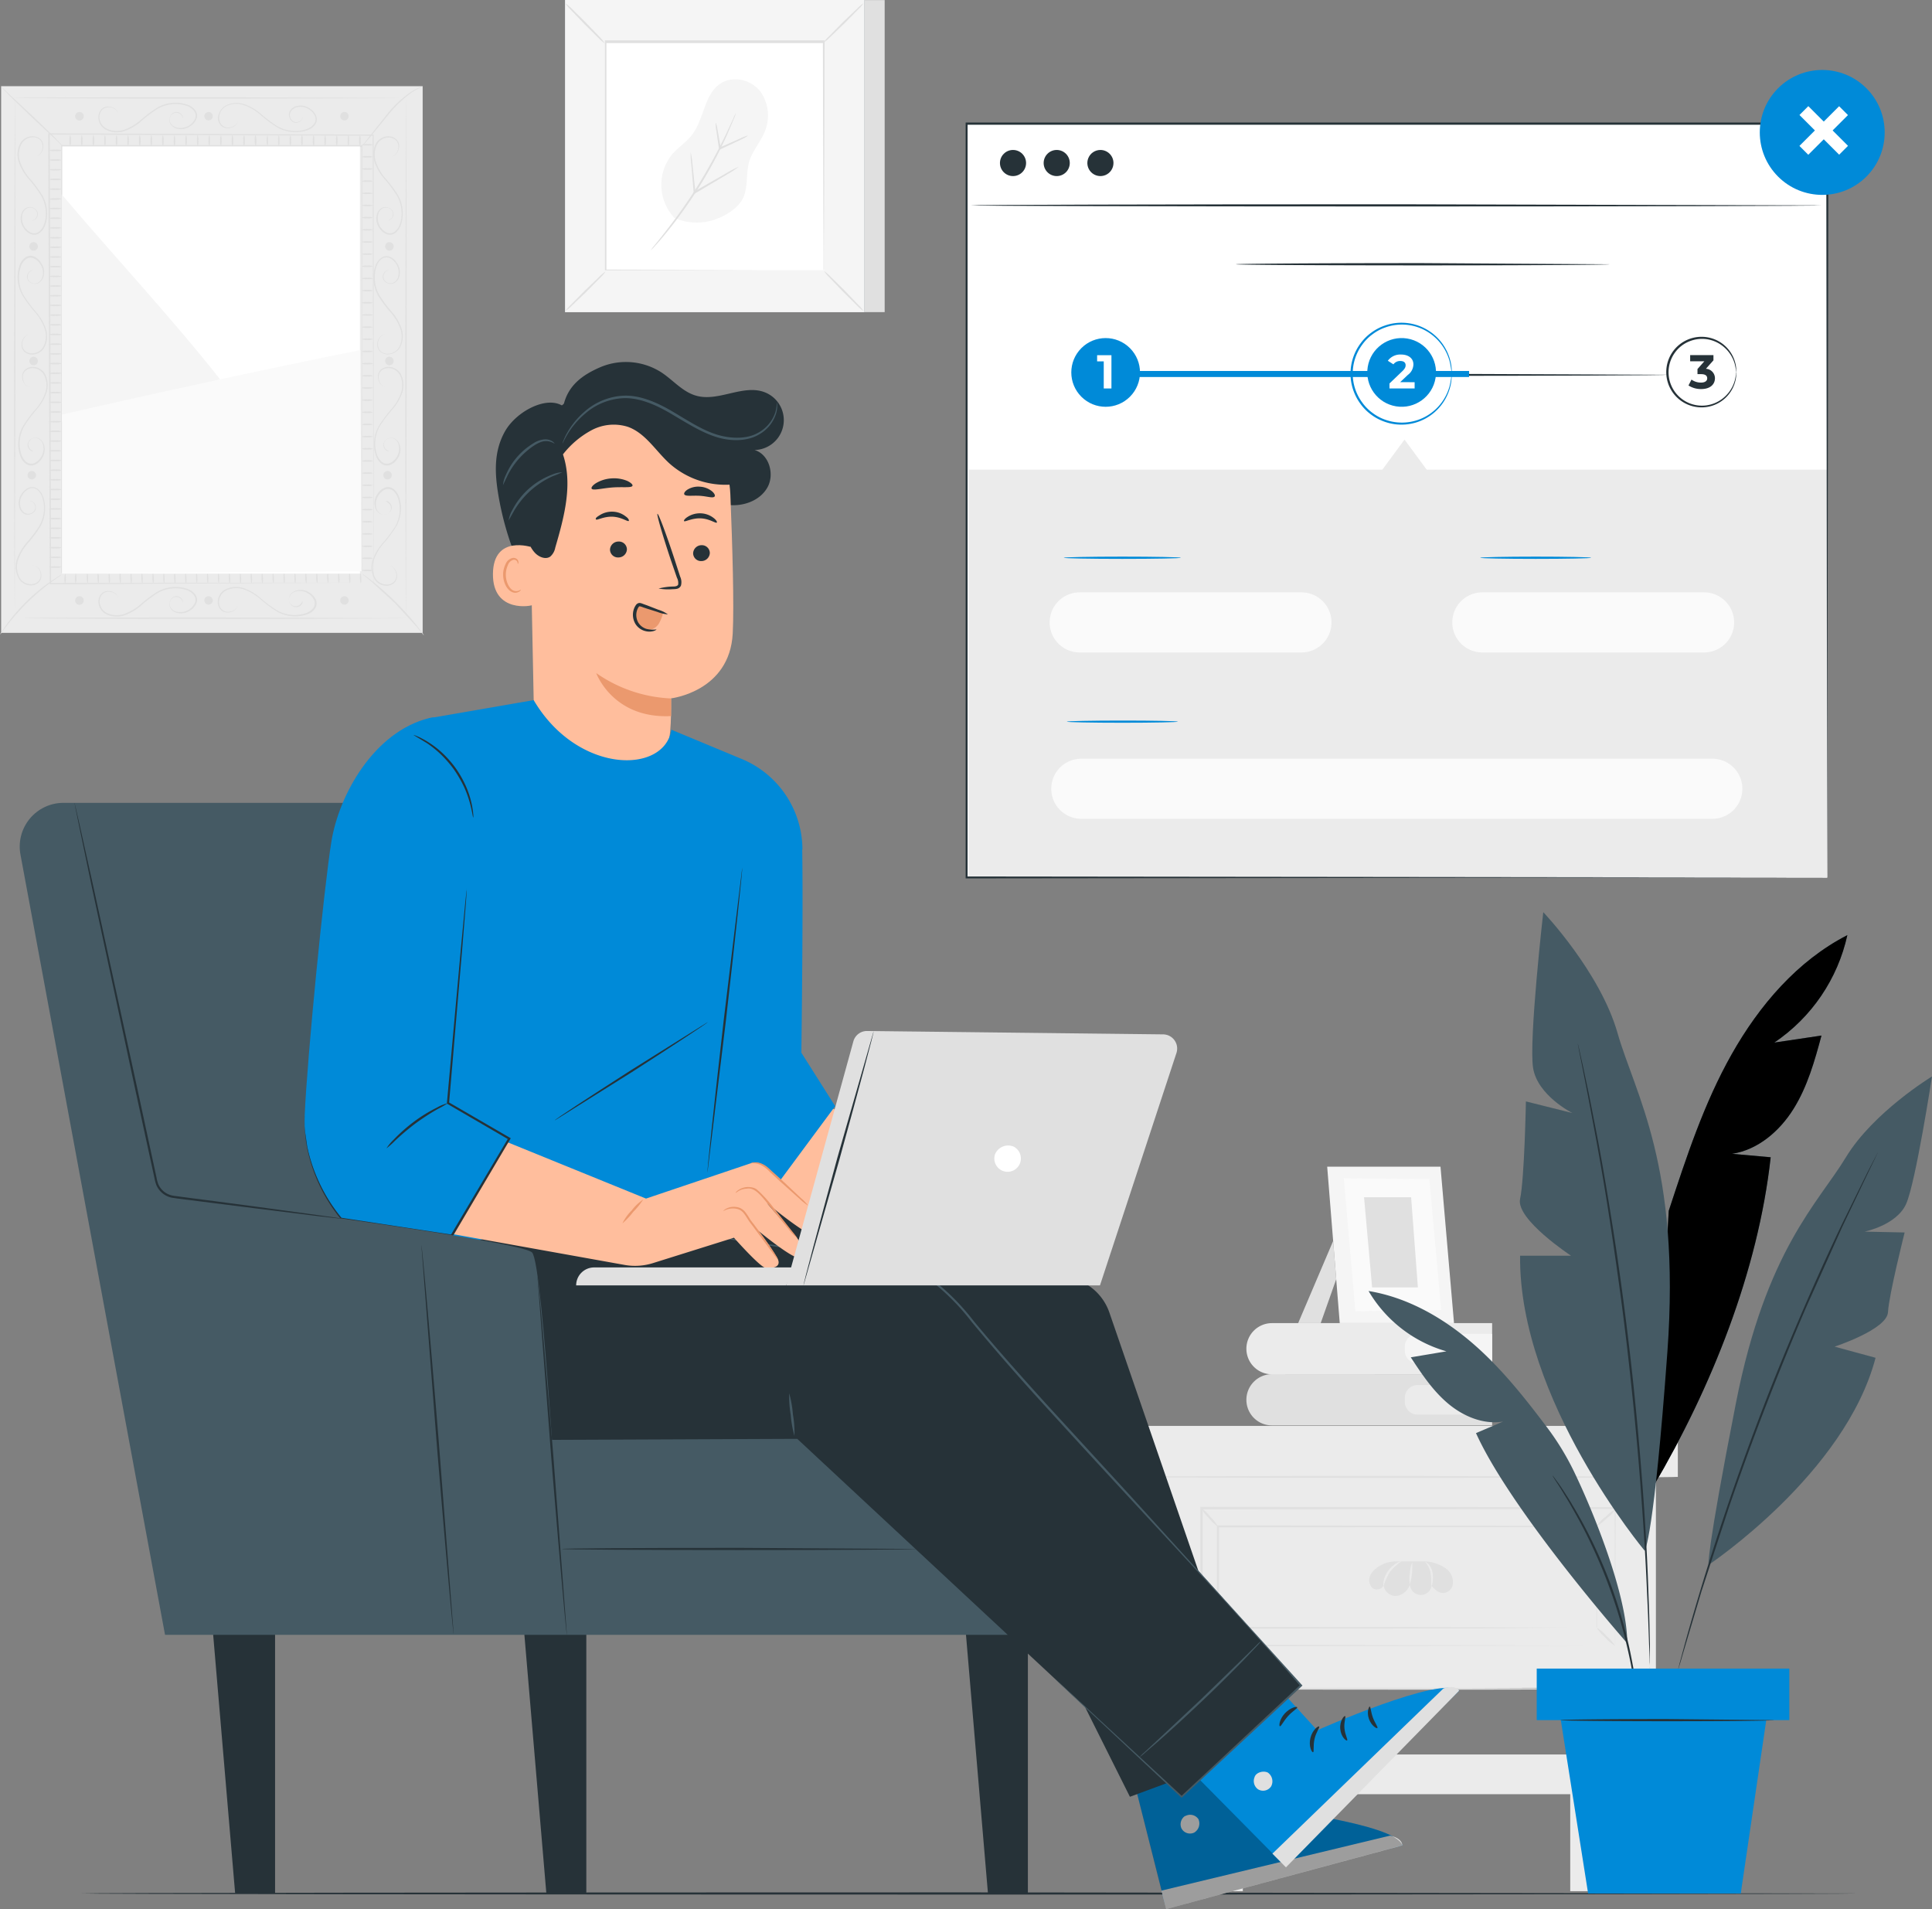 <svg xmlns="http://www.w3.org/2000/svg" xmlns:xlink="http://www.w3.org/1999/xlink" width="600" height="592.821" xmlns:v="https://vecta.io/nano"><rect width="100%" height="100%" fill="#808080" stroke="none"/><style><![CDATA[.B{fill:#263238}.C{fill:#e0e0e0}.D{fill:#008ad8}.E{fill:#455a64}.F{fill:#fff}.G{fill:#ebebeb}.H{fill:#f5f5f5}.I{fill:#fafafa}.J{fill:#ffbe9d}.K{fill:#eb996e}]]></style><path d="M.354 26.761h130.907v169.756H.354z" class="G"/><g class="C"><path d="M9.293 155.595c.22-.034.444.001.643.1.593.286 1.017.836 1.142 1.483a2.01 2.01 0 0 1-.184 1.378 2.39 2.39 0 0 1-1.312 1.076 2.47 2.47 0 0 1-1.9 0c-.661-.319-1.191-.857-1.5-1.523a4.86 4.86 0 0 1 .5-4.7 4.91 4.91 0 0 1 2.008-1.851c.445-.218.936-.326 1.431-.315a2.94 2.94 0 0 1 1.431.473c.837.612 1.468 1.464 1.809 2.444.355.993.567 2.031.63 3.084a11.5 11.5 0 0 1-1.509 6.352c-1.172 1.851-2.488 3.606-3.937 5.25a15.63 15.63 0 0 0-2.927 5.04c-.556 1.73-.434 3.607.341 5.25a4.1 4.1 0 0 0 3.7 2.271 3.36 3.36 0 0 0 1.877-.591c.478-.348.825-.847.984-1.417a3.44 3.44 0 0 0-.5-2.756 2.4 2.4 0 0 0-1.431-1.05 1.72 1.72 0 0 0-.486 0h0c.165-.032.335-.032.5 0 .641.117 1.205.492 1.562 1.037a3.65 3.65 0 0 1 .591 2.914c-.156.634-.533 1.193-1.063 1.575-.589.425-1.295.658-2.021.669a4.36 4.36 0 0 1-4.054-2.528c-.822-1.708-.967-3.663-.407-5.473a15.75 15.75 0 0 1 3.019-5.25 39.23 39.23 0 0 0 3.951-5.211c1.069-1.855 1.579-3.978 1.47-6.116a10.36 10.36 0 0 0-.592-2.95 4.79 4.79 0 0 0-1.641-2.271 2.47 2.47 0 0 0-2.494-.144 4.59 4.59 0 0 0-1.864 1.706c-.922 1.267-1.12 2.922-.525 4.371.267.601.729 1.095 1.312 1.4a2.2 2.2 0 0 0 2.861-.866 1.8 1.8 0 0 0 .21-1.247c-.107-.608-.483-1.134-1.024-1.431a2.53 2.53 0 0 0-.601-.183zm1.141-15.448c-.223.034-.451.002-.656-.092-.59-.291-1.011-.839-1.142-1.483a2.01 2.01 0 0 1 .184-1.378 2.39 2.39 0 0 1 1.312-1.076 2.44 2.44 0 0 1 1.916 0c.643.35 1.151.904 1.444 1.575a4.88 4.88 0 0 1-.512 4.712 5.04 5.04 0 0 1-1.995 1.851 3.11 3.11 0 0 1-1.431.3 2.86 2.86 0 0 1-1.444-.473 5.11 5.11 0 0 1-1.811-2.441 10.5 10.5 0 0 1-.617-3.084 11.31 11.31 0 0 1 1.509-6.339c1.165-1.855 2.482-3.609 3.937-5.246 1.317-1.499 2.325-3.243 2.966-5.132.556-1.729.439-3.604-.328-5.25a4.11 4.11 0 0 0-3.714-2.271 3.28 3.28 0 0 0-1.864.591c-.484.345-.837.845-1 1.417-.219.948-.038 1.945.5 2.756.319.531.84.91 1.444 1.05a1.76 1.76 0 0 0 .472 0h0a1.47 1.47 0 0 1-.486 0 2.35 2.35 0 0 1-1.562-1.05 3.62 3.62 0 0 1-.6-2.9c.169-.632.543-1.19 1.063-1.588a3.66 3.66 0 0 1 2.034-.669 4.37 4.37 0 0 1 2.271.577c.76.419 1.374 1.06 1.759 1.837.811 1.711.951 3.664.394 5.473a15.55 15.55 0 0 1-3.019 5.25 42.8 42.8 0 0 0-3.872 5.171 10.97 10.97 0 0 0-1.457 6.116 10.01 10.01 0 0 0 .591 2.953 4.71 4.71 0 0 0 1.627 2.257c.749.496 1.706.551 2.507.144 2.181-1.158 3.194-3.73 2.389-6.064-.269-.604-.73-1.103-1.312-1.417-.533-.26-1.151-.289-1.706-.079a2.18 2.18 0 0 0-1.168.945c-.233.395-.304.865-.2 1.312a2.01 2.01 0 0 0 1.011 1.444 2.1 2.1 0 0 0 .564.3zm.748 7.415a1.312 1.312 0 1 1-2.624 0 1.31 1.31 0 1 1 2.624 0z"/><circle cx="10.435" cy="112.099" r="1.326"/><path d="M9.87 68.472a2.73 2.73 0 0 0 .617-.184c.538-.304.909-.835 1.011-1.444a1.73 1.73 0 0 0-.21-1.312 2.05 2.05 0 0 0-1.155-.945c-.555-.21-1.173-.181-1.706.079a2.99 2.99 0 0 0-1.312 1.417c-.82 2.341.196 4.931 2.389 6.09a2.47 2.47 0 0 0 2.507-.158c.761-.574 1.328-1.366 1.627-2.271a10.01 10.01 0 0 0 .591-2.953c.093-2.132-.428-4.245-1.5-6.09a40.36 40.36 0 0 0-3.937-5.25 15.83 15.83 0 0 1-3.019-5.25 7.55 7.55 0 0 1 .407-5.486 4.41 4.41 0 0 1 1.746-1.851c.72-.389 1.532-.575 2.349-.538a3.56 3.56 0 0 1 2.021.683c.53.382.907.941 1.063 1.575a3.64 3.64 0 0 1-.591 2.914 2.33 2.33 0 0 1-1.562 1.05c-.165.032-.335.032-.5 0h.013a1.68 1.68 0 0 0 .472 0 2.35 2.35 0 0 0 1.431-1.063 3.44 3.44 0 0 0 .5-2.756c-.121-.599-.457-1.133-.945-1.5a3.33 3.33 0 0 0-1.877-.6 4.08 4.08 0 0 0-3.741 2.323 7.21 7.21 0 0 0-.341 5.25 15.64 15.64 0 0 0 2.966 5.145 40.66 40.66 0 0 1 3.937 5.25 11.47 11.47 0 0 1 1.509 6.352 10.5 10.5 0 0 1-.63 3.084c-.35.961-.987 1.79-1.825 2.376-.429.289-.928.457-1.444.486A3.12 3.12 0 0 1 9.3 72.58a4.99 4.99 0 0 1-2.003-1.854 4.88 4.88 0 0 1-.5-4.712 3.15 3.15 0 0 1 1.5-1.536c.608-.254 1.292-.254 1.9 0 .557.188 1.024.576 1.312 1.089.22.4.285.867.184 1.312a2.06 2.06 0 0 1-1.142 1.483 1.08 1.08 0 0 1-.681.11zm.394 15.486a2.1 2.1 0 0 0-.617.171 2.01 2.01 0 0 0-1.011 1.509c-.1.447-.029.915.2 1.312a2.18 2.18 0 0 0 1.168.945 2.15 2.15 0 0 0 1.706-.079 2.99 2.99 0 0 0 1.312-1.417 4.58 4.58 0 0 0-.525-4.384 4.67 4.67 0 0 0-1.864-1.706c-.802-.409-1.763-.348-2.507.158a4.62 4.62 0 0 0-1.627 2.271 9.92 9.92 0 0 0-.564 2.9 11.14 11.14 0 0 0 1.457 6.129 42.96 42.96 0 0 0 3.872 5.184 15.48 15.48 0 0 1 3.019 5.25 7.48 7.48 0 0 1-.394 5.486 4.3 4.3 0 0 1-1.746 1.838 4.53 4.53 0 0 1-2.284.591 3.55 3.55 0 0 1-2.021-.682 2.82 2.82 0 0 1-1.063-1.588 3.66 3.66 0 0 1 .591-2.914c.352-.55.919-.926 1.562-1.037a1.55 1.55 0 0 1 .486 0h0a1.29 1.29 0 0 0-.472 0 2.36 2.36 0 0 0-1.444 1.063c-.538.811-.719 1.808-.5 2.756.163.572.516 1.072 1 1.417a3.23 3.23 0 0 0 1.877.591 4.08 4.08 0 0 0 3.7-2.284 7.14 7.14 0 0 0 .328-5.25 15.2 15.2 0 0 0-2.966-5.145A40.57 40.57 0 0 1 7 91.793a11.51 11.51 0 0 1-1.518-6.364 10.66 10.66 0 0 1 .617-3.084 5.25 5.25 0 0 1 1.811-2.454 2.94 2.94 0 0 1 1.431-.472 3.15 3.15 0 0 1 1.444.315 5.04 5.04 0 0 1 2.021 1.969 4.88 4.88 0 0 1 .512 4.712c-.317.663-.844 1.203-1.5 1.536a2.4 2.4 0 0 1-1.9 0 2.3 2.3 0 0 1-1.312-1.076c-.22-.4-.285-.867-.184-1.312.119-.652.537-1.211 1.129-1.509.221-.105.469-.137.709-.092z"/><circle cx="10.435" cy="76.518" r="1.326"/><path d="M119.803 155.594c.224-.034.453.001.656.1.59.291 1.011.839 1.142 1.483a2.01 2.01 0 0 1-.184 1.378 2.39 2.39 0 0 1-1.312 1.076c-.613.254-1.303.254-1.916 0a3.24 3.24 0 0 1-1.5-1.522c-.655-1.55-.461-3.328.512-4.7a4.95 4.95 0 0 1 1.995-1.851 3.12 3.12 0 0 1 1.431-.315 3 3 0 0 1 1.444.473 5.1 5.1 0 0 1 1.811 2.441 10.66 10.66 0 0 1 .617 3.084 11.38 11.38 0 0 1-1.509 6.352 40.25 40.25 0 0 1-3.937 5.25 15.2 15.2 0 0 0-2.966 5.145c-.56 1.728-.443 3.605.328 5.25a4.11 4.11 0 0 0 3.714 2.271 3.28 3.28 0 0 0 1.864-.591c.484-.345.837-.845 1-1.417a3.49 3.49 0 0 0-.5-2.756 2.39 2.39 0 0 0-1.444-1.05 1.64 1.64 0 0 0-.472 0h0a1.18 1.18 0 0 1 .486 0c.643.111 1.21.487 1.562 1.037a3.65 3.65 0 0 1 .6 2.914c-.166.63-.541 1.185-1.063 1.575-.593.427-1.303.66-2.034.669a4.49 4.49 0 0 1-2.271-.564 4.41 4.41 0 0 1-1.759-1.837c-.811-1.711-.951-3.664-.394-5.473a15.48 15.48 0 0 1 3.019-5.25 41.66 41.66 0 0 0 3.937-5.158 11 11 0 0 0 1.457-6.116 9.92 9.92 0 0 0-.591-2.953c-.299-.905-.866-1.697-1.627-2.271-.749-.496-1.706-.551-2.507-.144-2.174 1.17-3.184 3.74-2.389 6.077.27.599.732 1.092 1.312 1.4a2.17 2.17 0 0 0 1.706.092 2.2 2.2 0 0 0 1.168-.958c.216-.377.288-.821.2-1.247a1.98 1.98 0 0 0-1.011-1.431 2.53 2.53 0 0 0-.575-.463zm1.13-15.447c-.223.034-.451.002-.656-.092a2.09 2.09 0 0 1-1.144-1.482 2.01 2.01 0 0 1 .184-1.378 2.48 2.48 0 0 1 3.163-1.024 3.24 3.24 0 0 1 1.5 1.523 4.88 4.88 0 0 1-.5 4.712 4.98 4.98 0 0 1-2.008 1.851 3.09 3.09 0 0 1-1.431.3 2.81 2.81 0 0 1-1.431-.472 5.1 5.1 0 0 1-1.811-2.441 10.92 10.92 0 0 1-.63-3.084 11.42 11.42 0 0 1 1.509-6.339 40.79 40.79 0 0 1 3.937-5.25 15.59 15.59 0 0 0 2.966-5.132 7.21 7.21 0 0 0-.341-5.25 4.1 4.1 0 0 0-3.7-2.271 3.36 3.36 0 0 0-1.877.591c-.478.348-.825.847-.984 1.417a3.44 3.44 0 0 0 .5 2.756 2.3 2.3 0 0 0 1.431 1.05 1.85 1.85 0 0 0 .486 0h0a1.55 1.55 0 0 1-.5 0 2.36 2.36 0 0 1-1.549-1.05 3.57 3.57 0 0 1-.6-2.9 2.82 2.82 0 0 1 1.063-1.588 3.65 3.65 0 0 1 2.021-.669 4.38 4.38 0 0 1 2.284.577 4.3 4.3 0 0 1 1.746 1.837c.822 1.708.967 3.663.407 5.473a15.75 15.75 0 0 1-3.019 5.25c-1.45 1.615-2.766 3.344-3.937 5.171a11.09 11.09 0 0 0-1.47 6.116 10.5 10.5 0 0 0 .591 2.953 4.81 4.81 0 0 0 1.641 2.257c.744.496 1.698.552 2.494.144 2.194-1.145 3.212-3.73 2.389-6.064-.269-.604-.73-1.103-1.312-1.417a2.23 2.23 0 0 0-2.861.866 1.8 1.8 0 0 0-.21 1.313 2.06 2.06 0 0 0 1.024 1.444 2.02 2.02 0 0 0 .635.302zm.747 7.415a1.312 1.312 0 1 1-2.624 0 1.31 1.31 0 1 1 2.624 0z"/><circle cx="120.932" cy="112.099" r="1.326"/><path d="M120.355 68.472a2.55 2.55 0 0 0 .617-.184 2.01 2.01 0 0 0 1.011-1.444 1.8 1.8 0 0 0-.2-1.312 2.09 2.09 0 0 0-1.168-.945c-.555-.21-1.173-.181-1.706.079a2.99 2.99 0 0 0-1.312 1.418 5.04 5.04 0 0 0 2.4 6.09 2.44 2.44 0 0 0 2.494-.158 4.79 4.79 0 0 0 1.641-2.271 10 10 0 0 0 .577-2.953 11.04 11.04 0 0 0-1.483-6.09 41.62 41.62 0 0 0-3.937-5.25 15.83 15.83 0 0 1-3.019-5.25 7.61 7.61 0 0 1 .394-5.486 4.41 4.41 0 0 1 4.098-2.389 3.57 3.57 0 0 1 2.034.682 2.89 2.89 0 0 1 1.063 1.575c.225 1.012.006 2.073-.6 2.914a2.31 2.31 0 0 1-1.549 1.05 1.24 1.24 0 0 1-.5 0h0c.156.023.316.023.472 0a2.36 2.36 0 0 0 1.444-1.063 3.49 3.49 0 0 0 .5-2.756 2.52 2.52 0 0 0-1-1.417c-.546-.384-1.196-.594-1.864-.6a4.12 4.12 0 0 0-3.714 2.244 7.27 7.27 0 0 0-.328 5.25 15.42 15.42 0 0 0 2.966 5.145 41.9 41.9 0 0 1 3.937 5.25 11.46 11.46 0 0 1 1.431 6.274 10.5 10.5 0 0 1-.617 3.084c-.339.981-.966 1.836-1.8 2.454-.429.289-.928.457-1.444.486-.495.011-.986-.097-1.431-.315a4.98 4.98 0 0 1-2.008-1.851 4.92 4.92 0 0 1-.512-4.712 3.27 3.27 0 0 1 1.5-1.536c.613-.254 1.303-.254 1.916 0a2.47 2.47 0 0 1 1.312 1.089 2.01 2.01 0 0 1 .184 1.312c-.125.647-.549 1.197-1.142 1.483-.203.099-.432.134-.656.1zm.406 15.487a2.1 2.1 0 0 0-.617.171 2.01 2.01 0 0 0-1.011 1.444c-.1.447-.029.915.2 1.312a2.26 2.26 0 0 0 2.874.866c.582-.314 1.043-.813 1.312-1.417a5.04 5.04 0 0 0-2.4-6.142 2.44 2.44 0 0 0-2.494.157 4.64 4.64 0 0 0-1.641 2.271c-.341.949-.536 1.945-.577 2.953a11.04 11.04 0 0 0 1.457 6.129 41.62 41.62 0 0 0 3.872 5.184 15.75 15.75 0 0 1 3.019 5.25 7.61 7.61 0 0 1-.394 5.486 4.33 4.33 0 0 1-1.759 1.837 4.51 4.51 0 0 1-2.271.591 3.57 3.57 0 0 1-2.034-.683c-.524-.393-.899-.953-1.063-1.588a3.66 3.66 0 0 1 .6-2.914c.35-.546.911-.921 1.549-1.037a1.64 1.64 0 0 1 .5 0h0c-.161-.03-.325-.03-.486 0-.597.155-1.11.536-1.431 1.063a3.49 3.49 0 0 0-.5 2.756 2.52 2.52 0 0 0 1.024 1.614 3.19 3.19 0 0 0 1.864.591 4.11 4.11 0 0 0 3.714-2.284 7.27 7.27 0 0 0 .328-5.25 15.64 15.64 0 0 0-2.966-5.145 41.9 41.9 0 0 1-3.937-5.25 11.5 11.5 0 0 1-1.5-6.366 10.66 10.66 0 0 1 .617-3.084 5.25 5.25 0 0 1 1.877-2.467 2.99 2.99 0 0 1 1.444-.473c.495-.011.986.097 1.431.315a4.99 4.99 0 0 1 1.942 1.851 4.92 4.92 0 0 1 .512 4.712c-.317.663-.844 1.203-1.5 1.536a2.44 2.44 0 0 1-1.916 0 2.39 2.39 0 0 1-1.312-1.076 2.01 2.01 0 0 1-.184-1.312c.126-.651.548-1.205 1.142-1.5a1.15 1.15 0 0 1 .709-.1z"/><circle cx="120.932" cy="76.518" r="1.326"/><path d="M56.726 187.04a2.55 2.55 0 0 0-.184-.617 2.01 2.01 0 0 0-1.444-1.011c-.447-.104-.917-.033-1.312.2a2.2 2.2 0 0 0-.958 1.168 2.17 2.17 0 0 0 .092 1.706 2.94 2.94 0 0 0 1.417 1.312c2.341.802 4.919-.209 6.09-2.389.411-.801.351-1.764-.158-2.507a4.68 4.68 0 0 0-2.152-1.6 10.01 10.01 0 0 0-2.953-.591 11.12 11.12 0 0 0-6.234 1.457 42 42 0 0 0-5.184 3.937 15.62 15.62 0 0 1-5.25 3.019c-1.813.565-3.772.424-5.486-.394a4.41 4.41 0 0 1-1.851-1.746 4.52 4.52 0 0 1-.6-2.284 3.49 3.49 0 0 1 .683-2.021c.382-.53.941-.907 1.575-1.063 1.011-.234 2.074-.019 2.914.591a2.31 2.31 0 0 1 1.05 1.562 1.18 1.18 0 0 1 0 .486 1.46 1.46 0 0 1 0 .171v-.171a2.32 2.32 0 0 0 0-.472 2.36 2.36 0 0 0-1.063-1.444c-.811-.538-1.808-.719-2.756-.5-.577.16-1.082.513-1.431 1a3.32 3.32 0 0 0-.591 1.877 4.1 4.1 0 0 0 2.244 3.636 7.14 7.14 0 0 0 5.25.328 15.2 15.2 0 0 0 5.145-2.966 40.57 40.57 0 0 1 5.25-3.937 11.47 11.47 0 0 1 6.352-1.509 10.5 10.5 0 0 1 3.084.617 5.08 5.08 0 0 1 2.454 1.811c.288.424.456.919.486 1.431a3.15 3.15 0 0 1-.315 1.444 5.04 5.04 0 0 1-1.851 2 4.88 4.88 0 0 1-4.712.512 3.27 3.27 0 0 1-1.536-1.5c-.254-.608-.254-1.292 0-1.9a2.27 2.27 0 0 1 1.089-1.312 1.94 1.94 0 0 1 1.312-.2c.644.131 1.192.552 1.483 1.142.098.23.116.486.051.727zm37.248-.34c.034.22-.001.444-.1.643a2.06 2.06 0 0 1-1.492 1.142c-.471.106-.964.04-1.391-.184a2.35 2.35 0 0 1-1.076-1.312 2.41 2.41 0 0 1 0-1.9 3.15 3.15 0 0 1 1.536-1.5c1.552-.672 3.342-.488 4.725.486.798.48 1.445 1.176 1.864 2.008a2.95 2.95 0 0 1 .3 1.431 2.86 2.86 0 0 1-.472 1.444 5.04 5.04 0 0 1-2.454 1.8 10.5 10.5 0 0 1-3.084.63c-2.223.122-4.434-.402-6.366-1.509a40.5 40.5 0 0 1-5.25-3.937 15.75 15.75 0 0 0-5.158-2.966 7.21 7.21 0 0 0-5.25.341 4.1 4.1 0 0 0-2.284 3.7 3.36 3.36 0 0 0 .591 1.877c.352.481.856.828 1.431.984a3.44 3.44 0 0 0 2.756-.5 2.3 2.3 0 0 0 1.05-1.431 1.85 1.85 0 0 0 0-.486q0-.157 0-.157a1.48 1.48 0 0 1 0 .157 1.31 1.31 0 0 1 0 .5c-.124.641-.503 1.205-1.05 1.562a3.65 3.65 0 0 1-2.914.591c-.634-.156-1.193-.533-1.575-1.063a3.55 3.55 0 0 1-.682-2.021 4.52 4.52 0 0 1 .577-2.284c.431-.755 1.075-1.367 1.851-1.759a7.6 7.6 0 0 1 5.486-.394c1.927.662 3.709 1.687 5.25 3.019a40.21 40.21 0 0 0 5.171 3.872c1.859 1.069 3.987 1.579 6.129 1.47a10.5 10.5 0 0 0 2.966-.591c.907-.303 1.699-.875 2.271-1.641.495-.743.556-1.694.158-2.494a4.59 4.59 0 0 0-1.706-1.864 4.54 4.54 0 0 0-4.384-.525 2.89 2.89 0 0 0-1.417 1.312 2.15 2.15 0 0 0-.092 1.706c.168.489.509.899.958 1.155a1.8 1.8 0 0 0 1.312.21c.607-.107 1.136-.477 1.444-1.011a3.96 3.96 0 0 0 .371-.511zm-29.204-1.562a1.312 1.312 0 1 0 0 2.624 1.31 1.31 0 1 0 0-2.624zm42.197 0a1.312 1.312 0 1 0 0 2.624 1.31 1.31 0 1 0 0-2.624z"/><circle cx="24.675" cy="186.477" r="1.339"/><path d="M56.725 36.67a2.73 2.73 0 0 0-.184-.617 2.05 2.05 0 0 0-1.443-1.011 1.72 1.72 0 0 0-1.312.21c-.449.256-.79.666-.958 1.155a2.15 2.15 0 0 0 .092 1.706 2.94 2.94 0 0 0 1.417 1.312c2.351.864 4.979-.138 6.156-2.349.409-.802.348-1.763-.158-2.507a4.69 4.69 0 0 0-2.218-1.641 10.01 10.01 0 0 0-2.953-.591 11.13 11.13 0 0 0-6.234 1.47c-1.834 1.167-3.568 2.483-5.185 3.935a15.83 15.83 0 0 1-5.25 3.019c-1.815.561-3.774.415-5.486-.407a4.33 4.33 0 0 1-1.855-1.741 4.52 4.52 0 0 1-.6-2.349 3.55 3.55 0 0 1 .682-2.021c.382-.53.941-.907 1.575-1.063a3.64 3.64 0 0 1 2.914.591 2.31 2.31 0 0 1 1.05 1.562 1.31 1.31 0 0 1 0 .5 1.48 1.48 0 0 1 0 .157v-.171a2.39 2.39 0 0 0 0-.472 2.35 2.35 0 0 0-1.063-1.431 3.44 3.44 0 0 0-2.756-.5 2.62 2.62 0 0 0-1.483 1.037 3.32 3.32 0 0 0-.591 1.877 4.08 4.08 0 0 0 2.3 3.649 7.21 7.21 0 0 0 5.25.341 15.64 15.64 0 0 0 5.145-2.966 40.66 40.66 0 0 1 5.25-3.937 11.47 11.47 0 0 1 6.352-1.509 10.08 10.08 0 0 1 3.084.63c.986.329 1.844.958 2.454 1.8.289.429.457.928.486 1.444a3.12 3.12 0 0 1-.315 1.431 4.98 4.98 0 0 1-1.851 2.008 4.88 4.88 0 0 1-4.712.5c-.669-.309-1.211-.839-1.536-1.5-.254-.608-.254-1.292 0-1.9a2.27 2.27 0 0 1 1.089-1.312c.4-.22.867-.285 1.312-.184.644.122 1.194.541 1.483 1.129.096.226.114.478.052.716zm37.248-.393c.034.224-.001.453-.1.656a2.09 2.09 0 0 1-1.488 1.128 1.9 1.9 0 0 1-1.391-.184 2.3 2.3 0 0 1-1.076-1.316 2.41 2.41 0 0 1 0-1.9 3.27 3.27 0 0 1 1.536-1.5 4.88 4.88 0 0 1 4.7.5c.829.503 1.499 1.231 1.929 2.1a2.98 2.98 0 0 1 .3 1.444 2.85 2.85 0 0 1-.473 1.431 5.04 5.04 0 0 1-2.454 1.8 10.08 10.08 0 0 1-3.084.578c-2.223.122-4.434-.402-6.366-1.509-1.854-1.168-3.61-2.485-5.25-3.937a15.25 15.25 0 0 0-5.158-2.966 7.14 7.14 0 0 0-5.25.328 4.11 4.11 0 0 0-2.284 3.7 3.32 3.32 0 0 0 .591 1.877c.349.487.854.84 1.431 1 .948.219 1.945.038 2.756-.5a2.29 2.29 0 0 0 1.049-1.446 1.81 1.81 0 0 0 0-.473v-.171c.003.057.003.114 0 .171a1.18 1.18 0 0 1 0 .486 2.35 2.35 0 0 1-1.05 1.562 3.65 3.65 0 0 1-2.914.591c-.634-.157-1.192-.535-1.574-1.066a3.55 3.55 0 0 1-.682-2.021 4.52 4.52 0 0 1 .735-2.192 4.33 4.33 0 0 1 1.851-1.746 7.47 7.47 0 0 1 5.486-.394 15.75 15.75 0 0 1 5.25 3.019 42.8 42.8 0 0 0 5.171 3.872 11.15 11.15 0 0 0 6.127 1.462c1.013-.047 2.013-.246 2.966-.591a4.75 4.75 0 0 0 2.323-1.68 2.52 2.52 0 0 0 .158-2.507 4.68 4.68 0 0 0-1.706-1.864 4.58 4.58 0 0 0-4.384-.525 2.94 2.94 0 0 0-1.417 1.312 2.15 2.15 0 0 0-.092 1.706c.172.49.511.904.958 1.168.395.233.865.304 1.312.2a2.01 2.01 0 0 0 1.444-1.011 3.62 3.62 0 0 0 .12-.592zM64.77 34.768a1.31 1.31 0 1 0 1.312 1.312 1.31 1.31 0 0 0-1.312-1.312zm42.197 0a1.31 1.31 0 1 0 1.312 1.312 1.31 1.31 0 0 0-1.312-1.312z"/><circle cx="24.675" cy="36.107" r="1.339"/><path d="M112.322 178.038v-37l-.092-95.588.2.2H19.359l.21-.223v132.56l-.171-.184 67.711.092h-.092l-67.816.092h-.17V45.044h93.488v.2l-.105 95.719v36.251a6.82 6.82 0 0 0-.092.824z"/><path d="M131.235 26.866a29.83 29.83 0 0 0-3.412 1.89 37.46 37.46 0 0 0-6.864 6.444l-5.972 7.35-1.89 2.192a4.75 4.75 0 0 1-.774.709c.187-.299.407-.577.656-.827l1.759-2.257 5.906-7.455a34.19 34.19 0 0 1 7.035-6.4 11.25 11.25 0 0 1 1.431-.827l.6-.3.538-.2c.315-.142.645-.248.984-.315zm.446 170.439a6.22 6.22 0 0 1-.722-.8l-1.877-2.218-6.484-7.035-7.061-6.471-2.231-1.864c-.289-.21-.553-.452-.787-.722.318.165.617.363.893.591l2.323 1.759a88.9 88.9 0 0 1 7.166 6.4 89.9 89.9 0 0 1 6.418 7.14l1.772 2.323a4.16 4.16 0 0 1 .59.897zM0 197.055c.139-.325.315-.634.525-.919l1.641-2.389a58.43 58.43 0 0 1 13.637-13.269l2.428-1.575c.292-.199.605-.367.932-.5-.259.24-.54.455-.84.643l-2.349 1.68a69.75 69.75 0 0 0-13.558 13.2l-1.746 2.3c-.192.299-.417.576-.669.827zM.368 26.866a4.96 4.96 0 0 1 .774.7l2.048 1.98 6.864 6.4 6.786 6.562 1.956 2.074a5.25 5.25 0 0 1 .669.814 5.76 5.76 0 0 1-.787-.7l-2.047-1.982-6.864-6.4-6.786-6.562-1.956-2.074a5.03 5.03 0 0 1-.657-.812z"/><path d="M126.09 30.778c.118 0 .21 35.988.21 80.376l-.21 80.376c-.118 0-.223-35.975-.223-80.376l.223-80.376zm-1.851-.368c0 .118-26.88.21-60.007.21s-60.007-.1-60.007-.21 26.853-.223 60.007-.223l60.007.223z"/><path d="M4.594 188.945c-.118 0-.21-35.437-.21-79.077l.21-79.09c.118 0 .21 35.437.21 79.09l-.21 79.077zm121.496 3.005c0 .118-26.538.223-59.272.223s-59.258-.105-59.258-.223 26.525-.21 59.258-.21l59.272.21zm-10.107-10.998v-10.2l-.079-28.533-.171-100.273.184.2-100.68-.354.223-.223v.157l.407 139.5-.171-.171 72.961-.118h20.33l-20.2.105-73.144.407h-.184v-.184l-.486-139.5v-.369h.21l100.68.407h.2v138.545a1.53 1.53 0 0 1-.08.604z"/><use xlink:href="#B" opacity=".2"/><path d="M23.507 181.214c-.131 0-.249-.709-.223-1.562s.105-1.536.223-1.549.249.709.21 1.562a3.94 3.94 0 0 1-.21 1.549zm-3.269.039c-.131 0-.249-.7-.223-1.562s.105-1.523.223-1.536.249.7.21 1.549a3.94 3.94 0 0 1-.21 1.549zm6.97-.183c-.118 0-.236-.656-.262-1.483s0-1.5.157-1.509.236.669.263 1.5-.04 1.492-.158 1.492zm3.347 0c-.118 0-.249-.656-.276-1.483s0-1.5.171-1.509.236.669.262 1.5.013 1.492-.157 1.492z"/><use xlink:href="#C"/><path d="M37.393 181.07c-.118 0-.236-.656-.276-1.483s0-1.5.171-1.509.236.669.262 1.5-.036 1.492-.157 1.492zm3.386 0c-.118 0-.236-.656-.262-1.483s0-1.5.157-1.509.249.669.276 1.5-.053 1.492-.171 1.492z"/><use xlink:href="#D"/><path d="M47.617 181.07c-.131 0-.249-.656-.276-1.483s0-1.5.171-1.509.236.669.262 1.5c.061.503.007 1.013-.157 1.492z"/><use xlink:href="#D" x="6.786"/><use xlink:href="#E"/><use xlink:href="#C" x="23.756"/><use xlink:href="#D" x="16.971"/><path d="M64.535 181.07c-.118 0-.236-.656-.262-1.483s0-1.5.158-1.509.249.669.276 1.5-.027 1.492-.172 1.492z"/><use xlink:href="#D" x="23.756"/><use xlink:href="#F"/><use xlink:href="#G"/><use xlink:href="#E" x="23.756"/><use xlink:href="#C" x="47.511"/><use xlink:href="#D" x="40.727"/><path d="M88.304 181.07c-.118 0-.236-.656-.262-1.483s0-1.5.171-1.509.236.669.262 1.5-.053 1.492-.171 1.492z"/><use xlink:href="#H"/><use xlink:href="#F" x="23.755"/><use xlink:href="#G" x="23.756"/><use xlink:href="#E" x="47.512"/><path d="M105.261 181.07c-.118 0-.236-.656-.262-1.483s0-1.5.158-1.509.249.669.276 1.5c.075.504.016 1.019-.172 1.492z"/><use xlink:href="#H" x="16.971"/><path d="M112.06 181.07c-.131 0-.249-.656-.276-1.483s0-1.5.171-1.509.236.669.262 1.5-.039 1.492-.157 1.492z"/><use xlink:href="#I"/><use xlink:href="#J"/><use xlink:href="#J" y="-3.714"/><use xlink:href="#K"/><use xlink:href="#L"/><path d="M115.866 158.246a3.94 3.94 0 0 1-1.785.21 4.03 4.03 0 0 1-1.8-.21 4.03 4.03 0 0 1 1.8-.21 3.94 3.94 0 0 1 1.785.21z"/><use xlink:href="#M"/><use xlink:href="#J" y="-22.666"/><path d="M115.866 146.906c-.569.214-1.181.291-1.785.223a3.94 3.94 0 0 1-1.8-.223 4.03 4.03 0 0 1 1.8-.21c.603-.069 1.214.003 1.785.21z"/><use xlink:href="#K" y="-22.667"/><use xlink:href="#L" y="-22.667"/><path d="M115.866 135.579a3.94 3.94 0 0 1-1.785.21 4.03 4.03 0 0 1-1.8-.21 4.03 4.03 0 0 1 1.8-.21c.603-.069 1.214.003 1.785.21z"/><use xlink:href="#M" y="-22.671"/><use xlink:href="#N"/><use xlink:href="#J" y="-49.113"/><path d="M115.866 120.472a3.94 3.94 0 0 1-1.785.21 4.03 4.03 0 0 1-1.8-.21c0-.131.814-.223 1.8-.223s1.785.092 1.785.223z"/><use xlink:href="#L" y="-45.333"/><use xlink:href="#L" y="-49.113"/><use xlink:href="#M" y="-45.337"/><use xlink:href="#N" y="-22.693"/><use xlink:href="#N" y="-26.442"/><path d="M115.866 97.793c0 .131-.8.223-1.785.223s-1.8-.092-1.8-.223a4.03 4.03 0 0 1 1.8-.21c.603-.069 1.214.003 1.785.21z"/><use xlink:href="#L" y="-68"/><use xlink:href="#K" y="-75.56"/><use xlink:href="#M" y="-68.004"/><use xlink:href="#I" y="-94.446"/><use xlink:href="#N" y="-49.113"/><use xlink:href="#J" y="-98.213"/><use xlink:href="#L" y="-90.666"/><use xlink:href="#K" y="-98.225"/><use xlink:href="#I" y="-113.332"/><use xlink:href="#I" y="-117.112"/><use xlink:href="#N" y="-71.779"/><use xlink:href="#N" y="-75.559"/><use xlink:href="#L" y="-113.333"/><use xlink:href="#K" y="-120.853"/><path d="M111.784 45.451a3.77 3.77 0 0 1-.223-1.772 3.81 3.81 0 0 1 .223-1.772c.205.567.277 1.173.21 1.772a3.94 3.94 0 0 1-.21 1.772zm-3.609 0c-.202-.581-.265-1.201-.184-1.811-.067-.599.005-1.205.21-1.772.131 0 .223.8.223 1.772s-.118 1.811-.249 1.811zm-3.596 0a3.94 3.94 0 0 1-.21-1.772 3.94 3.94 0 0 1 .21-1.772 3.81 3.81 0 0 1 .223 1.772 3.77 3.77 0 0 1-.223 1.772zm-3.596 0a3.93 3.93 0 0 1-.21-1.811c-.067-.599.005-1.205.21-1.772a3.94 3.94 0 0 1 .21 1.772 3.93 3.93 0 0 1-.21 1.811zm-3.597 0c-.222-.576-.298-1.198-.223-1.811a3.81 3.81 0 0 1 .223-1.772 3.94 3.94 0 0 1 .21 1.772 3.93 3.93 0 0 1-.21 1.811zm-3.596 0a3.77 3.77 0 0 1-.236-1.811 3.81 3.81 0 0 1 .223-1.772A3.94 3.94 0 0 1 94 43.64a3.94 3.94 0 0 1-.21 1.811z"/><use xlink:href="#O"/><use xlink:href="#P"/><path d="M83.054 45.451a5.83 5.83 0 0 1 0-3.544 3.94 3.94 0 0 1 .144 1.732 3.93 3.93 0 0 1-.144 1.812zm-3.662 0a3.77 3.77 0 0 1-.276-1.811 3.81 3.81 0 0 1 .223-1.772 3.94 3.94 0 0 1 .263 1.772 3.93 3.93 0 0 1-.21 1.811zm-3.609 0a3.93 3.93 0 0 1-.21-1.811c-.067-.599.005-1.205.21-1.772a3.81 3.81 0 0 1 .223 1.772c.075.613-.001 1.235-.223 1.811z"/><use xlink:href="#O" x="-17.994"/><path d="M68.616 45.451a3.94 3.94 0 0 1-.236-1.811 3.94 3.94 0 0 1 .236-1.732c.19.556.253 1.148.184 1.732.081.61.018 1.23-.184 1.811z"/><use xlink:href="#Q"/><path d="M61.398 45.451c-.131 0-.223-.787-.223-1.772s.092-1.772.223-1.772a3.94 3.94 0 0 1 .21 1.732c.073.612.001 1.233-.21 1.812z"/><use xlink:href="#R"/><path d="M54.179 45.451a3.94 3.94 0 0 1-.2-1.811c-.064-.585.005-1.177.2-1.732a3.94 3.94 0 0 1 .223 1.732 3.93 3.93 0 0 1-.223 1.811zm-3.583 0c-.222-.576-.298-1.198-.223-1.811a3.81 3.81 0 0 1 .223-1.772c.205.567.277 1.173.21 1.772a3.94 3.94 0 0 1-.21 1.811z"/><use xlink:href="#Q" x="-17.994"/><path d="M43.391 45.451a3.94 3.94 0 0 1-.21-1.811c-.067-.599.005-1.205.21-1.772.236.559.335 1.167.289 1.772.054.618-.045 1.24-.289 1.811zm-3.65 0a3.94 3.94 0 0 1-.157-1.811 3.94 3.94 0 0 1 .157-1.732 3.8 3.8 0 0 1 .276 1.732 3.77 3.77 0 0 1-.276 1.811zm-3.542 0a3.94 3.94 0 0 1-.21-1.811c-.067-.599.005-1.205.21-1.772.205.567.277 1.173.21 1.772a3.93 3.93 0 0 1-.21 1.811z"/><use xlink:href="#Q" x="-32.392"/><path d="M28.993 45.451c-.211-.579-.283-1.199-.21-1.811-.067-.599.005-1.205.21-1.772.223.562.308 1.17.249 1.772.067.615-.019 1.237-.249 1.811z"/><use xlink:href="#R" x="-32.392"/><use xlink:href="#P" x="-64.784"/><use xlink:href="#S"/><use xlink:href="#T"/><path d="M19.202 55.715a4.91 4.91 0 0 1-2.034.223 4.91 4.91 0 0 1-2.034-.223 5.04 5.04 0 0 1 2.033-.266 5.04 5.04 0 0 1 2.034.262z"/><use xlink:href="#B" y="9.029"/><path d="M19.202 61.739a5.04 5.04 0 0 1-2.034.276 5.04 5.04 0 0 1-2.034-.21 4.91 4.91 0 0 1 2.034-.223 4.91 4.91 0 0 1 2.034.157z"/><use xlink:href="#T" y="12.035"/><use xlink:href="#U"/><use xlink:href="#B" y="21.065"/><use xlink:href="#T" y="21.118"/><use xlink:href="#U" y="9.03"/><path d="M19.202 79.789a4.66 4.66 0 0 1-2.034.223 4.66 4.66 0 0 1-2.035-.223 5.04 5.04 0 0 1 2.034-.21 5.04 5.04 0 0 1 2.034.21z"/><use xlink:href="#B" y="33.101"/><path d="M19.202 85.81a5.04 5.04 0 0 1-2.034.21 5.04 5.04 0 0 1-2.034-.21 5.04 5.04 0 0 1 2.034-.171 5.04 5.04 0 0 1 2.034.171z"/><use xlink:href="#U" y="21.065"/><use xlink:href="#B" y="42.13"/><use xlink:href="#B" y="45.123"/><use xlink:href="#T" y="45.136"/><use xlink:href="#U" y="33.101"/><use xlink:href="#B" y="54.166"/><path d="M19.202 106.875a5.04 5.04 0 0 1-2.034.21 5.04 5.04 0 0 1-2.034-.21 5.04 5.04 0 0 1 2.033-.241 5.04 5.04 0 0 1 2.034.236z"/><use xlink:href="#U" y="42.131"/><use xlink:href="#S" y="66.201"/><use xlink:href="#B" y="66.201"/><use xlink:href="#T" y="66.201"/><use xlink:href="#U" y="54.17"/><path d="M19.202 124.936a5.04 5.04 0 0 1-2.034.21 5.04 5.04 0 0 1-2.035-.21 4.91 4.91 0 0 1 2.034-.223 4.91 4.91 0 0 1 2.035.223z"/><use xlink:href="#B" y="78.236"/><use xlink:href="#T" y="78.237"/><use xlink:href="#U" y="66.202"/><use xlink:href="#B" y="87.266"/><use xlink:href="#T" y="87.267"/><use xlink:href="#U" y="75.231"/><use xlink:href="#S" y="99.328"/><use xlink:href="#B" y="99.302"/><use xlink:href="#T" y="99.302"/><use xlink:href="#U" y="87.267"/><path d="M19.202 158.036a5.04 5.04 0 0 1-2.034.21 5.04 5.04 0 0 1-2.034-.21 4.91 4.91 0 0 1 2.034-.21 4.91 4.91 0 0 1 2.034.21z"/><use xlink:href="#V"/><use xlink:href="#T" y="111.342"/><use xlink:href="#U" y="99.263"/><use xlink:href="#V" y="9.03"/><use xlink:href="#T" y="120.368"/><use xlink:href="#U" y="108.332"/></g><path d="M19.333 45.464h92.451v132.652H19.333z" class="F"/><path d="M19.136 60.335c15.75 18.68 34.124 38.285 49.218 57.473l-49.152 13.125z" class="H"/><path d="M19.28 128.73v49.375l92.976-.709-.328-68.7q-46.464 9.414-92.674 20.034" class="I"/><path d="M181.792.026h92.95v96.9h-92.95z" class="C"/><path d="M175.492.026h92.95v96.9h-92.95z" class="E"/><path d="M268.48 96.95h-93.015V0h93.015z" class="H"/><path d="M187.986 13.046h67.96v70.848h-67.96z" class="F"/><g class="C"><path d="M188.052 84.327a11.26 11.26 0 0 1-1.68 1.956l-4.318 4.371-4.436 4.252a11.5 11.5 0 0 1-1.969 1.641 10.5 10.5 0 0 1 1.667-1.942l4.331-4.384 4.449-4.266a10.5 10.5 0 0 1 1.956-1.628zm67.895-.131a10.72 10.72 0 0 1 1.956 1.68l4.384 4.318 4.239 4.436a9.68 9.68 0 0 1 1.641 1.969 11.81 11.81 0 0 1-1.942-1.667l-4.384-4.331-4.266-4.449a10.5 10.5 0 0 1-1.628-1.956zm-.184-70.953a10.72 10.72 0 0 1 1.68-1.956l4.318-4.384 4.436-4.239a10.58 10.58 0 0 1 1.969-1.641c-.474.709-1.034 1.357-1.667 1.929l-4.331 4.384-4.449 4.266a11.21 11.21 0 0 1-1.956 1.641zm-67.96.21a11.26 11.26 0 0 1-1.956-1.68l-4.371-4.318-4.252-4.436c-.615-.597-1.164-1.257-1.64-1.969a10.5 10.5 0 0 1 1.969 1.627l4.384 4.331 4.266 4.449a10.5 10.5 0 0 1 1.6 1.995z"/><path d="M255.763 83.894v-5.163l-.079-14.437-.131-51.187.263.262h-67.777l.3-.3v70.874l-.262-.249 49.074.131h.21l-49.244.131h-.262V12.521h68.236v.262l-.131 51.423-.066 14.437v4.725c.002.183-.043.364-.131.525z"/></g><path d="M209.432 67.671c-5.134-5.5-5.42-13.945-.669-19.779 1.89-2.166 4.41-3.741 6.156-6.024 3.793-4.948 3.741-12.731 9-16.039 3.859-2.415 9.371-1.037 12.18 2.533a12.89 12.89 0 0 1 1.221 12.915c-1.312 3.071-3.688 5.683-4.646 8.9s-.42 6.891-1.444 10.159c-1.221 3.937-5.407 6.457-9.292 7.875a17.4 17.4 0 0 1-12.508-.551" class="H"/><g class="C"><path d="M228.555 35.03c-.166.643-.386 1.271-.656 1.877l-2.113 4.974c-2.454 5.428-5.26 10.689-8.4 15.75s-6.596 9.913-10.355 14.529c-1.444 1.759-2.625 3.163-3.517 4.095-.424.516-.889.996-1.392 1.435a13.13 13.13 0 0 1 1.207-1.588 168.22 168.22 0 0 0 3.36-4.213c3.667-4.677 7.084-9.544 10.237-14.582a168.77 168.77 0 0 0 8.518-15.592l2.284-4.9c.229-.615.506-1.212.827-1.785z"/><path d="M214.499 47.315a22.31 22.31 0 0 1 .538 3.583l.945 8.872-.446-.236 1.457-.853 8.741-5a30.7 30.7 0 0 1 3.714-1.916c-1.105.852-2.272 1.621-3.491 2.3l-8.649 5.145-1.47.853-.407.236v-.472l-.748-8.885a22.19 22.19 0 0 1-.184-3.622zm17.849-5.25a10.75 10.75 0 0 1-2.3 1.312l-5.7 2.7-.709.328-.367.157v-.394l-.827-5.736a10.33 10.33 0 0 1-.171-2.376 9.16 9.16 0 0 1 .577 2.31l1.024 5.709-.433-.236.7-.315 5.788-2.546a12.44 12.44 0 0 1 2.418-.913z"/></g><g class="G"><path d="M372.416 523.259h13.558v64.01h-13.558zm115.236 0h13.558v64.01h-13.558zm-137.679-80.468h171.095v15.829H349.973z"/><path d="M514.256 524.06l-153.862.341V458.62h153.862z"/></g><g class="C"><path d="M521.068 458.62c0 .171-38.3.315-85.534.315s-85.56-.144-85.56-.315 38.3-.3 85.56-.3l85.534.3zm-7.377 65.781c0 .171-34.2.3-76.36.3s-76.373-.131-76.373-.3 34.124-.315 76.373-.315l76.36.315zm-12.127-13.335v-11.353l-.1-31.329.2.21-128.479.1h0l.315-.315v42.682l-.3-.3 91.874.144 26.853.079h.039l-26.788.079-92.11.144h-.289v-43.282h.341l128.479.1h.144v.2l-.118 31.5v10.53c.001.272-.02.543-.061.811z"/><path d="M378.165 505.475a10.69 10.69 0 0 1-2.231 2.835 10.57 10.57 0 0 1-2.625 2.428 11.08 11.08 0 0 1 2.231-2.848 10.59 10.59 0 0 1 2.625-2.415zm-.001-31.487a12.11 12.11 0 0 1-2.769-2.625 11.61 11.61 0 0 1-2.31-3.006c1.059.719 1.994 1.606 2.769 2.625a11.62 11.62 0 0 1 2.31 3.006zm123.636-5.472a11.08 11.08 0 0 1-2.809 2.966 17.13 17.13 0 0 1-3.2 2.507 11.08 11.08 0 0 1 2.809-2.966 17.13 17.13 0 0 1 3.2-2.507zm-.236 42.551a13.13 13.13 0 0 1-3.1-2.625 13.6 13.6 0 0 1-2.625-3.019 13.94 13.94 0 0 1 3.1 2.625 13.6 13.6 0 0 1 2.625 3.019z"/><path d="M495.789 505.475v-8.334l-.1-23.152.184.184-117.618.118h0l.315-.3v31.5l-.3-.3 83.933.131 24.7.092h.013l-24.556.223-84.143.144h-.3v-32.1h.315l117.611.118h.2v.2l-.1 23.257v7.7a.8.8 0 0 1-.154.519zm-47.158-18.676c-.975-.631-2.036-1.117-3.15-1.444a10.09 10.09 0 0 0-3.124-.486h-8.662a9.95 9.95 0 0 0-6.891 2.625c-.407.386-.756.828-1.037 1.313a3.53 3.53 0 0 0 .341 4.226c1.1 1.037 3.386.538 3.57-.984a3.77 3.77 0 0 0 3.94 3.54c2.034-.253 3.714-1.71 4.252-3.688 0 1.77 1.364 3.242 3.129 3.376s3.336-1.114 3.604-2.864c1.063 1.391 2.625 2.691 4.462 2.1a3.23 3.23 0 0 0 2.074-2.323 5.16 5.16 0 0 0-2.508-5.391z"/></g><path d="M435.245 484.83a17.14 17.14 0 0 0-3.557 3.255 17.61 17.61 0 0 0-2.008 4.423c-.079 0-.131-.564 0-1.47a8.3 8.3 0 0 1 1.457-3.268 8.57 8.57 0 0 1 2.625-2.4c.892-.488 1.457-.606 1.483-.54zm3.307.367a19.47 19.47 0 0 1-.709 6.812 9.77 9.77 0 0 1 0-3.439c.041-1.157.281-2.298.709-3.373zm4.121-.105c0-.066.5.118 1.011.682a5.54 5.54 0 0 1 1.221 2.625 9.63 9.63 0 0 1 0 2.888c-.105.735-.223 1.168-.3 1.168s-.118-.459-.131-1.181a18.55 18.55 0 0 0-.184-2.756 6.71 6.71 0 0 0-.958-2.507c-.318-.551-.659-.84-.659-.919zm-58.195 59.718h105.431v12.35H384.478z" class="G"/><path d="M463.397 426.765v15.868h-68.38a7.94 7.94 0 0 1-7.94-7.954h0c0-4.387 3.553-7.946 7.94-7.954" class="C"/><path d="M440.271 430.1h23.126v9.187h-23.126a4 4 0 0 1-4-4v-1.221a4 4 0 0 1 4-3.966zm23.126-19.228v15.894h-68.38a7.94 7.94 0 0 1-7.94-7.94h0a7.94 7.94 0 0 1 7.94-7.954z" class="G"/><path d="M440.271 414.205h23.126v9.187h-23.126a4 4 0 0 1-4-4v-1.227a4 4 0 0 1 4-3.96z" class="H"/><path d="M414.021 385.357l-10.867 25.515h7l4.817-13.624z" class="C"/><path d="M447.359 362.284l4.2 48.588h-35.49l-3.9-48.588z" class="H"/><path d="M443.894 366.129l3.675 40.7-26.643.354-3.6-41.291z" class="I"/><path d="M438.236 371.773l2.1 28.008h-14.213l-2.507-28.008z" class="C"/><path d="M576.546 587.977c0 .184-123.373.341-275.621.341s-275.62-.157-275.62-.341 123.373-.341 275.621-.341l275.62.341z" class="B"/><use xlink:href="#W" class="E"/><use xlink:href="#W" opacity=".3"/><path d="M510.791 481.575s-39.164-46.816-38.718-91.637h15.828s-17.193-11.3-15.828-17.627 1.811-30.292 1.811-30.292l14.437 3.609s-10.841-5.421-12.206-14 3.163-48.378 3.163-48.378 17.64 18.532 23.06 37.524 19.687 41.133 15.487 99-7.034 61.801-7.034 61.801zm19.814 4.37s42.432-28.271 51.869-64.312l-12.718-3.465s16.288-5.316 16.577-10.71 5.171-24.74 5.171-24.74l-12.429-.263s9.922-1.982 12.889-8.6 8.032-39.584 8.032-39.584-18.23 11.051-26.748 25.121-24.806 28.783-34.124 76.216-8.519 50.337-8.519 50.337z" class="E"/><path d="M490.014 324.117a3.39 3.39 0 0 1 .131.5l.341 1.444 1.234 5.552 1.864 8.833 2.3 11.72c1.68 8.689 3.439 19.083 5.25 30.646s3.531 24.32 5.092 37.734 2.73 26.25 3.649 37.918 1.523 22.194 1.877 31.04l.433 11.944.21 9.017v5.7 1.483a2.9 2.9 0 0 1 0 .5c-.014-.166-.014-.334 0-.5a13.37 13.37 0 0 0-.066-1.483c0-1.312-.1-3.255-.2-5.7l-.315-9-.538-11.93c-.42-8.846-1.116-19.359-2.021-31.014s-2.166-24.465-3.688-37.891-3.321-26.145-5.04-37.708a860.62 860.62 0 0 0-5.119-30.66l-2.2-11.734-1.732-8.846-1.116-5.591-.276-1.457a2.79 2.79 0 0 1-.066-.512z" class="B"/><path d="M505.357 510.279s-35.844-40.687-46.974-65.256l8.4-3.583c-6.09 1-12.324-1.614-17.062-5.591s-8.19-9.187-11.589-14.358l11.064-1.864c-10.164-2.909-18.82-9.615-24.176-18.73 13.059 2.139 24.871 9.319 34.61 18.283 7.875 7.258 14.569 15.75 21 24.307a82.49 82.49 0 0 1 8.151 13.387c6.01 12.456 16.602 38.469 16.576 53.405z" class="E"/><path d="M583.108 357.965a2.5 2.5 0 0 1-.171.407l-.551 1.181-2.192 4.515-7.94 16.629-11.2 24.937c-4.086 9.45-8.374 19.91-12.665 30.975s-8.111 21.722-11.471 31.5l-8.492 25.987-5.25 17.64-1.417 4.817-.381 1.234c-.032.147-.084.288-.157.42a1.86 1.86 0 0 1 .079-.433c.092-.315.2-.735.328-1.312l1.312-4.843c1.129-4.213 2.861-10.264 5.106-17.719s5.053-16.288 8.361-26.04 7.153-20.4 11.419-31.5 8.636-21.538 12.731-30.988 7.967-17.863 11.34-24.937l8.137-16.537 2.31-4.449.6-1.155a.6.6 0 0 1 .164-.329zm-74.706 169.743a3.19 3.19 0 0 1-.171-.748l-.341-2.153-.551-3.412-.84-4.5c-.643-3.334-1.562-7.258-2.73-11.589s-2.7-9.017-4.515-13.86-3.832-9.345-5.775-13.374-3.937-7.586-5.6-10.5c-.827-1.483-1.654-2.769-2.349-3.937s-1.312-2.126-1.837-2.927-.853-1.312-1.168-1.851a3.28 3.28 0 0 1-.367-.669 4.23 4.23 0 0 1 .486.591l1.313 1.785c.551.774 1.221 1.732 1.942 2.874s1.588 2.415 2.441 3.937c1.772 2.9 3.741 6.444 5.749 10.5s4 8.57 5.854 13.427 3.294 9.594 4.476 13.925 2.021 8.321 2.625 11.668c.341 1.667.538 3.189.735 4.528s.354 2.494.446 3.439l.223 2.179c.009.223-.006.447-.046.667z" class="B"/><path d="M477.244 518.14h78.447v15.999h-78.447zm7.481 16.013l8.479 53.825h47.407l7.914-53.825z" class="D"/><path d="M550.886 534.152c0 .184-14.844.341-33.14.341s-33.153-.158-33.153-.341 14.844-.341 33.153-.341l33.14.341zM174.927 126.221c1.312-6.392 5.814-9.8 11.812-12.324a20.4 20.4 0 0 1 18.729 1.785c3.649 2.415 6.562 6.064 10.828 7.219 6.93 1.916 14.542-3.688 21.236-1.076a9.28 9.28 0 0 1-3.216 17.915c4.541 1.312 6.326 7.547 4 11.655s-7.534 5.946-12.219 5.394-8.912-3.1-12.613-6.024-7.087-6.261-11.025-8.872-8.61-4.476-13.3-3.937c-6.339.761-11.5 5.919-13.952 11.812s-2.625 12.455-2.625 18.847.381 12.862-1.1 19.083c-.071.758-.5 1.436-1.155 1.824-1.011.381-1.969-.656-2.546-1.575a93.83 93.83 0 0 1-12.994-34.124c-1.181-7.009-1.444-13.7 2.047-19.884s12.994-11.222 18.047-7.8" class="B"/><path d="M164.519 156.579l1.312 65.243c.249 12.18 6.366 24.78 25.606 23.507h0c16.616-2.362 17.062-14.017 16.97-28.468h0s18.2-2.087 19.149-20.16c.446-8.741-.079-26.8-.735-43.141-.718-17.555-14.797-31.616-32.353-32.313h-1.746c-18.832.289-29.069 16.498-28.203 35.332z" class="J"/><path d="M208.434 216.888a43.76 43.76 0 0 1-23.27-7.875c0 0 5.132 14.254 23.244 13.348z" class="K"/><path d="M220.443 171.724c-.063 1.403-1.22 2.508-2.625 2.507-.664.028-1.312-.214-1.794-.672a2.46 2.46 0 0 1-.765-1.756c.063-1.403 1.22-2.508 2.625-2.507.663-.025 1.309.219 1.79.676a2.47 2.47 0 0 1 .769 1.752zm2.166-9.449c-.328.328-2.231-1.207-5.014-1.312s-4.869 1.207-5.158.853c-.144-.158.21-.748 1.116-1.312a7.06 7.06 0 0 1 4.147-1.1 6.85 6.85 0 0 1 3.937 1.457c.867.653 1.13 1.27.972 1.414zm-27.916 8.321c-.063 1.403-1.22 2.508-2.625 2.507a2.47 2.47 0 0 1-2.625-2.428c.063-1.403 1.22-2.508 2.625-2.507a2.47 2.47 0 0 1 2.625 2.428zm.577-8.833c-.328.328-2.231-1.194-5.014-1.312s-4.869 1.207-5.158.853.21-.748 1.129-1.312c1.231-.785 2.675-1.169 4.134-1.1a6.85 6.85 0 0 1 3.937 1.457c.867.587 1.131 1.204.972 1.414zm9.267 21a18.72 18.72 0 0 1 4.541-.63c.709 0 1.391-.158 1.536-.643a3.61 3.61 0 0 0-.394-2.113l-1.89-5.486c-2.625-7.875-4.462-14.227-4.147-14.332s2.691 6.142 5.25 13.965l1.785 5.512a4.08 4.08 0 0 1 .263 2.8c-.227.502-.672.871-1.207 1a5.25 5.25 0 0 1-1.221.118 17.77 17.77 0 0 1-4.516-.191zm-8.111-31.92c-.3.735-3.071.276-6.339.538s-5.959 1.037-6.352.354c-.184-.341.3-1.037 1.391-1.719a10.59 10.59 0 0 1 4.764-1.457 10.71 10.71 0 0 1 4.909.774c1.128.539 1.758 1.156 1.627 1.51zm25.488 3.347c-.525.617-2.4-.118-4.712-.236s-4.266.249-4.686-.433c-.184-.328.144-.945 1.024-1.509a6.43 6.43 0 0 1 3.859-.879 6.56 6.56 0 0 1 3.714 1.417c.788.682 1.064 1.338.801 1.64z" class="B"/><path d="M165.464 170.032c-.3-.144-12.285-4.174-12.377 8.216s12.35 9.922 12.377 9.568 0-17.784 0-17.784z" class="J"/><path d="M161.71 183.095a3.05 3.05 0 0 1-.577.315 2.22 2.22 0 0 1-1.614 0c-1.312-.5-2.389-2.625-2.428-4.817a7.09 7.09 0 0 1 .63-3.084c.243-.779.85-1.391 1.627-1.641a1.1 1.1 0 0 1 1.312.6c.158.354.079.591.144.617s.276-.21.171-.722a1.31 1.31 0 0 0-.486-.788c-.341-.26-.769-.377-1.194-.328-1.035.198-1.894.916-2.271 1.9a7.31 7.31 0 0 0-.774 3.452c.066 2.494 1.312 4.83 3.111 5.368a2.3 2.3 0 0 0 1.969-.315c.35-.257.472-.535.38-.557z" class="K"/><path d="M227.74 136.721c-1.625-3.574-4.115-6.686-7.245-9.056-6.518-5.417-14.578-8.641-23.034-9.214a32.81 32.81 0 0 0-23.349 7.77c-4.997 4.57-8.551 10.5-10.224 17.062-1.63 6.558-1.943 13.375-.919 20.055.407 2.927 1.076 5.972 3.032 8.19 1.221 1.391 3.386 2.349 4.882 1.312a4.88 4.88 0 0 0 1.562-2.8c2.756-9.45 5.512-19.608 2.389-28.94 2.394-3.079 5.402-5.627 8.833-7.481a14.62 14.62 0 0 1 11.287-1.089c5.447 1.916 8.623 7.416 12.875 11.314a26.13 26.13 0 0 0 22.995 6.1z" class="B"/><path d="M205.901 190.454a12.35 12.35 0 0 1-1.312 3.229 4.16 4.16 0 0 1-2.835 1.9 3.74 3.74 0 0 1-3.255-1.509c-.731-1.027-1.121-2.257-1.116-3.517 0-1.129.407-2.507 1.522-2.7.47-.055.946.017 1.378.21l6.037 1.995" class="K"/><path d="M203.867 195.454c-1.056.141-2.13.078-3.163-.184a4.49 4.49 0 0 1-2.507-1.995 4.74 4.74 0 0 1-.328-3.846 4.16 4.16 0 0 1 .446-.906c.223-.262.171-.249.433-.236.333.073.659.178.971.315l.984.328 3.452 1.089a11.18 11.18 0 0 0 3.268.761 10.58 10.58 0 0 0-3.019-1.457l-3.373-1.312-.984-.354c-.354-.118-.63-.262-1.1-.381a1.31 1.31 0 0 0-.866.092c-.25.127-.463.317-.617.551a5.05 5.05 0 0 0-.591 1.155 5.54 5.54 0 0 0 .486 4.7 5.04 5.04 0 0 0 3.15 2.218c.844.206 1.727.183 2.559-.066.576-.197.825-.419.799-.472z" class="B"/><path d="M241.234 124.883a3.74 3.74 0 0 1 .131.827 8.66 8.66 0 0 1-.262 2.415 11.35 11.35 0 0 1-5.46 6.838c-3.321 1.956-8.19 2.244-12.954.814s-9.437-4.436-14.293-7.3-9.949-5.027-14.818-4.83a19.45 19.45 0 0 0-11.71 4.674 25.8 25.8 0 0 0-5.644 6.562c-1.05 1.785-1.483 2.861-1.549 2.822.054-.273.142-.537.263-.787a20.67 20.67 0 0 1 1.011-2.192 24.83 24.83 0 0 1 5.552-6.877 19.79 19.79 0 0 1 12.062-4.974c5.079-.249 10.355 2.008 15.225 4.869s9.424 5.919 14.109 7.284 9.279 1.194 12.469-.6a11.22 11.22 0 0 0 5.434-6.431 12.31 12.31 0 0 0 .434-3.114zm-85.023 25.764c.099-1.15.425-2.27.958-3.294a21 21 0 0 1 4.712-6.8c1.103-1.063 2.318-2.005 3.622-2.809a7.65 7.65 0 0 1 3.583-1.312c.879-.062 1.755.163 2.494.643.512.354.669.669.63.7a4.74 4.74 0 0 0-3.084-.774c-1.969.21-4.41 1.969-6.681 4.095a24.5 24.5 0 0 0-4.764 6.471l-1.47 3.08zm1.746 10.972a9.19 9.19 0 0 1 1.155-3.242 22.9 22.9 0 0 1 5.066-6.562 23.27 23.27 0 0 1 7.114-4.371 9.45 9.45 0 0 1 3.347-.814 33.05 33.05 0 0 1-3.137 1.312 27.56 27.56 0 0 0-6.786 4.449c-2.007 1.829-3.728 3.948-5.106 6.287l-1.653 2.941z" class="E"/><path d="M249.004 340.392l65.847 26.525-10.5 18.808-74.667-11.458z" class="J"/><path d="M249.131 263.756c.341 18.519-.263 63.143-.263 63.143l10.5 16.59-18.467 24.937-21.341 3.006-2.113 16.55s-37.393 16.734-67.3 6.562c-23.27-7.875-50.465 18.65-50.465 18.65s-2.494-4.331 1.549-41.763l10.5-94.577 21.512-53.812 32.5-5.631c13.532 22.995 40.582 23.126 42.761 9.187l21.485 8.938a30.54 30.54 0 0 1 19.215 28.258z" class="D"/><path d="M230.51 269.387c.184 0-2.087 21.275-5.066 47.459l-5.749 47.381c-.184-.026 2.074-21.262 5.066-47.459l5.749-47.381zm-10.657 47.971c.105.157-10.5 7.127-23.625 15.566l-23.926 14.988c-.145-.223 10.5-7.127 23.625-15.566l23.926-14.988zM182.09 587.974h-12.413l-7.087-83.43h19.5zm-96.661 0h-12.4l-7.09-83.43h19.49zm233.792 0h-12.4l-7.09-83.43h19.49z" class="B"/><path d="M119.448 430.192l11.813-180.886H19.7c-4.033.003-7.856 1.798-10.435 4.899s-3.646 7.187-2.913 11.153l44.9 242.3h274.505v-77.44z" class="E"/><path d="M284.924 480.997c0 .2-24.727.341-55.216.341s-55.216-.144-55.216-.341 24.714-.341 55.216-.341l55.216.341z" class="B"/><path d="M383.703 523.089l8.019 38.3s41.632 4.7 43.8 11.629l-73.7 18.23-14.96-59.159z" class="D"/><path d="M368.151 563.828a3.11 3.11 0 0 0-1.234 3.938c.747 1.424 2.486 2.004 3.938 1.312a3.28 3.28 0 0 0 1.312-4.2c-.941-1.37-2.799-1.747-4.2-.853m-5.802 28.796l-1.457-5.736 70.979-17.062s3.635.617 3.832 3.019z" class="C"/><path d="M392.798 560.757c.079.354-1.68.971-3.163 2.559s-2.047 3.347-2.415 3.281-.341-2.271 1.483-4.174 4.095-2.06 4.095-1.666zm8.558 1.234c.157.328-1.247 1.313-2.087 3.15s-.8 3.531-1.168 3.6-1.089-1.9 0-4.147 3.15-2.945 3.255-2.603zm6.667 8.177c-.3.144-1.312-1.523-.814-3.727s1.929-3.4 2.152-3.137-.551 1.575-.879 3.386-.105 3.347-.459 3.478zm-17.994-17.981c-.066.367-1.837.276-3.846.919s-3.426 1.68-3.688 1.417.945-1.929 3.307-2.625 4.371-.039 4.227.289z" class="B"/><path d="M383.703 523.089l8.019 38.3s41.632 4.7 43.8 11.629l-73.36 19.803-15.3-60.732z" opacity=".3"/><path d="M344.538 407.617l46.659 135.435-40.293 14.9-74.234-148.458L153.297 390.2l74.129-19.923 105.576 26.683a16.51 16.51 0 0 1 11.536 10.657z" class="B"/><path d="M382.417 508.048l26.644 29.26s38.679-17.233 44.112-12.324l-54.862 53.693-43.377-43.894z" class="D"/><path d="M389.754 551.57a3.14 3.14 0 0 0 .958 4.069c1.374.823 3.151.424 4.042-.906a3.31 3.31 0 0 0-1.024-4.3c-1.391-.682-3.649-.066-4.108 1.4m9.739 28.034l-4.2-4.252 53.1-51.3s3.478-1.312 4.9.669z" class="C"/><path d="M409.664 536.148c.263.289-.958 1.719-1.431 3.872s-.079 3.938-.433 4.095-1.47-1.8-.84-4.4 2.533-3.895 2.704-3.567zm8.072-3.242c.315.2-.407 1.785-.21 3.806s1.116 3.491.84 3.741-1.942-1.1-2.139-3.622 1.272-4.174 1.509-3.925zm10.027 3.688c-.184.289-1.864-.682-2.625-2.822s0-3.937.263-3.832.328 1.654.958 3.4 1.654 2.966 1.404 3.254zm-24.91-6.431c.131.354-1.457 1.181-2.874 2.769s-2.126 3.216-2.494 3.124-.157-2.166 1.536-4 3.766-2.234 3.832-1.893zm-262.798-82.909l107.545-.446 119.356 111.14 37.1-34.558-113.057-126.169c-11.707-11.799-124.524-19.686-124.524-19.686l-67.829 29.491 1.549 7.691c3.788 18.987 20.499 32.627 39.86 32.536z" class="B"/><g class="E"><path d="M245.092 432.672c.607 2.142.994 4.341 1.155 6.562.388 2.191.547 4.417.473 6.641a33.69 33.69 0 0 1-1.155-6.562 33.1 33.1 0 0 1-.473-6.641zM391.67 509.57a13.12 13.12 0 0 1-1.313 1.562l-3.846 4.056a423.03 423.03 0 0 1-13.125 12.994c-5.25 4.975-10.04 9.358-13.6 12.482l-4.239 3.649a12.28 12.28 0 0 1-1.614 1.313 10.93 10.93 0 0 1 1.444-1.457l4.095-3.806 13.44-12.613 13.23-12.849 4-3.937a10.58 10.58 0 0 1 1.528-1.394z"/><path d="M327.464 521.173l.709.617 2.047 1.864 7.875 7.245 29.032 26.88h-.328l37.051-34.61v.433c-15.632-18.244-34.361-38.206-53.982-59.442q-13.013-14.057-25.226-27.47c-8.164-8.925-15.75-17.613-22.85-26.171a70.73 70.73 0 0 0-11.14-11.564c-2.012-1.56-4.218-2.853-6.562-3.846-2.301-.942-4.682-1.676-7.114-2.192-4.791-1.024-9.515-1.627-14.03-2.362l-12.984-2.02-39.164-6.129-10.646-1.708-2.756-.459c-.63-.105-.945-.184-.945-.184a5.63 5.63 0 0 1 .945.118l2.782.394 10.657 1.575 39.2 5.919 12.994 1.969c4.5.722 9.187 1.313 14.057 2.336 2.468.514 4.884 1.251 7.219 2.2 2.418 1.006 4.692 2.33 6.759 3.938 4.187 3.437 7.965 7.343 11.261 11.642 7.048 8.518 14.779 17.193 22.863 26.118l25.147 27.431 53.956 59.495.2.223-.223.21-37.143 34.505-.171.144-.158-.144-28.875-27.05-7.783-7.323-2.008-1.916c-.472-.446-.666-.666-.666-.666z"/></g><path d="M233.07 361.26l-32.445 10.933-59.731-24.294-31.893 29.649 85.206 15.29c2.879.473 5.828.262 8.61-.617l25.121-7.875s8.2 9.279 9.922 9.411 5.171-.092 3.517-3.163a80.08 80.08 0 0 0-5.867-8.387c0 0 11.537 9.516 12.849 8.242s.788-4.226-1.312-6.628l-8.833-10.185s14.214 11.812 15.566 9.988 2.021-4.607-3.675-10.067c-3.741-3.583-9.489-8.7-12.521-11.366-1.233-1.091-2.951-1.445-4.515-.932z" class="J"/><path d="M199.746 372.495a23.01 23.01 0 0 1-3.1 3.833 23.14 23.14 0 0 1-3.347 3.57c.72-1.494 1.692-2.852 2.874-4.016a14.92 14.92 0 0 1 3.57-3.386zm47.853 11.943a12.81 12.81 0 0 1-2.73-2.8l-5.985-7.271c-2.336-2.822-4.4-5.775-7-5.25a5.54 5.54 0 0 0-2.625.787 8.72 8.72 0 0 1-.866.578 2.53 2.53 0 0 1 .722-.8 5.38 5.38 0 0 1 2.717-1.05 5.88 5.88 0 0 1 2.047.171 3.28 3.28 0 0 1 1.089.512l.906.788a44.62 44.62 0 0 1 3.517 3.859l5.827 7.4 1.759 2.2c.412.561.661.837.622.876zm-23.021-8.321a2.4 2.4 0 0 1 .761-.682c.794-.468 1.703-.704 2.625-.682a5.09 5.09 0 0 1 1.929.381c.686.34 1.277.845 1.719 1.47a22.51 22.51 0 0 1 1.313 1.982c.42.669 1 1.312 1.509 2.021 4.226 5.552 7.363 10.3 7.087 10.5 0 0-.249-.276-.63-.787l-1.614-2.152-5.289-7.153c-.512-.709-1.037-1.313-1.522-2.061s-.853-1.378-1.312-1.969a4.22 4.22 0 0 0-1.457-1.312 5.13 5.13 0 0 0-1.706-.407 5.95 5.95 0 0 0-3.413.851zm26.395-1.735a17.06 17.06 0 0 1-2.625-2.087l-6.024-5.381-3.268-3.019a10.2 10.2 0 0 0-2.8-2.152 5.87 5.87 0 0 0-3.176-.459 1.93 1.93 0 0 1 .866-.315 4.91 4.91 0 0 1 2.494.328 7.22 7.22 0 0 1 1.536.853 14.87 14.87 0 0 1 1.5 1.312l3.307 2.979 5.893 5.539a15.16 15.16 0 0 1 2.3 2.4z" class="K"/><path d="M105.982 378.322s-12.127-13.624-11.366-31.788 5.972-70.743 8.295-85.167 13.125-34.124 30.45-38.4c12.692-3.084 15.317 35.148 15.317 35.148l-9.542 84.406 19.031 11.051-17.758 30.082z" class="D"/><path d="M146.971 253.899c-.131 0-.289-1.837-1.089-4.712a33.24 33.24 0 0 0-1.8-4.909 38.17 38.17 0 0 0-3.229-5.512 36.46 36.46 0 0 0-4.226-4.777 32.43 32.43 0 0 0-4.095-3.255l-4.147-2.507a5.14 5.14 0 0 1 1.234.433 10.82 10.82 0 0 1 1.4.669 18.5 18.5 0 0 1 1.772 1 29.1 29.1 0 0 1 4.252 3.189 33.06 33.06 0 0 1 4.357 4.856 33.44 33.44 0 0 1 3.242 5.644 28.81 28.81 0 0 1 1.706 5.04c.168.662.3 1.332.394 2.008a11.3 11.3 0 0 1 .2 1.522c.075.434.084.877.026 1.313zm-7.94 88.685a25.02 25.02 0 0 1-3.006 1.746 71.08 71.08 0 0 0-7.009 4.541c-2.225 1.678-4.355 3.479-6.379 5.394a24.52 24.52 0 0 1-2.625 2.336 14.57 14.57 0 0 1 2.231-2.691 51.07 51.07 0 0 1 6.313-5.591c2.26-1.683 4.667-3.159 7.192-4.41 1.03-.586 2.133-1.032 3.281-1.326z" class="B"/><path d="M265.029 323.342l-20.882 75.809h97.46l23.756-72.186a4.4 4.4 0 0 0-4.121-5.762l-91.952-1.05a4.37 4.37 0 0 0-4.261 3.189z" class="C"/><path d="M271.341 320.14c.184 0-4.541 17.771-10.565 39.6l-11.222 39.374c-.184-.092 4.554-17.784 10.5-39.6l11.287-39.374z" class="B"/><path d="M309.01 358.452a4.12 4.12 0 0 0 7.703 2.908 4.12 4.12 0 0 0-1.994-5.336c-2.247-.885-4.788.196-5.709 2.428z" class="F"/><path d="M244.147 399.153H178.93a5.58 5.58 0 0 1 5.578-5.578h62.072z" class="C"/><path d="M94.616 346.586a3.73 3.73 0 0 1 0 .617v1.8c0 .761.092 1.746.2 2.9l.564 3.937c.718 3.539 1.818 6.989 3.281 10.29a51.19 51.19 0 0 0 7.442 12.088l-.158-.079 34.361 5.25-.328.158 13.952-23.52 3.937-6.628.131.472-19.031-11.064-.171-.1v-.21l4.318-47.761 1.312-13.794.381-3.675c.011-.317.045-.633.1-.945a2.29 2.29 0 0 1 0-.315c.017.104.017.211 0 .315v.958l-.262 3.688-1.116 13.807-4.069 47.774-.171-.3 19.044 11.038.289.171-.171.289-3.937 6.641-13.86 23.441-.118.2h-.21l-34.344-5.368h-.105v-.066c-5.367-6.561-9.016-14.356-10.618-22.68-.236-1.303-.403-2.617-.5-3.937a27.71 27.71 0 0 1-.131-2.914v-1.8c-.025-.225-.029-.452-.012-.678z" class="B"/><path d="M45.792 370.277s115.275 14.595 119.436 18.637c3.622 3.544 8.229 97.123 9.253 96.73l-107.624-4.082z" class="E"/><path d="M140.894 507.378c-.2 0-2.625-27-5.368-60.374l-4.672-60.374c.197 0 2.625 26.985 5.355 60.374l4.685 60.374zM23.112 249.306a2.14 2.14 0 0 1 .144.459l.315 1.312 1.168 5.119 4.2 18.873 13.571 62.33 3.832 17.771 1.824 8.452.446 2.061c.11.666.281 1.321.512 1.956.506 1.206 1.384 2.217 2.507 2.887a6.22 6.22 0 0 0 1.772.7c.6.144 1.312.2 1.929.289l3.859.512 7.376.958 13.243 1.759 19.149 2.625 5.25.735 1.312.2a1.95 1.95 0 0 1 .459.1h-.473l-1.312-.144-5.25-.6-19.188-2.376-13.243-1.667-7.389-.932-3.859-.486-1.982-.289a7 7 0 0 1-1.956-.774 6.64 6.64 0 0 1-2.782-3.176 12.52 12.52 0 0 1-.564-2.074l-.446-2.061-1.837-8.439-3.846-17.771-13.374-62.369-3.937-18.913-1.05-5.158-.262-1.312-.118-.557zm143.796 147.05c.2 0 2.389 24.937 4.922 55.623l4.226 55.675c-.197.013-2.389-24.937-4.909-55.623l-4.239-55.675z" class="B"/><path d="M300.137 38.443h267.326v234.081H300.137z" class="F"/><path d="M300.78 145.843h266.67v126.681H300.78z" class="G"/><g class="B"><path d="M517.891 116.377c0 .184-36.592.341-81.7.341s-81.715-.158-81.715-.341 36.579-.341 81.715-.341l81.7.341zm48.024-52.603c0 .184-59.206.341-132.232.341s-132.246-.162-132.246-.341 59.193-.341 132.245-.341l132.233.341z"/><circle cx="314.601" cy="50.623" r="4.056"/><circle cx="328.172" cy="50.623" r="4.056"/><path d="M345.798 50.623c0 1.64-.988 3.119-2.504 3.747s-3.26.281-4.42-.879-1.507-2.905-.879-4.42 2.107-2.504 3.747-2.504c2.24 0 4.056 1.816 4.056 4.056z"/></g><circle cx="10.67" cy="10.67" r="10.67" transform="matrix(.707 -.707 .707 .707 328.282 115.651)" class="D"/><path d="M345.168 110.301v10.329h-2.389v-8.413h-2.06v-1.916z" class="F"/><path d="M450.823 116.011a28.36 28.36 0 0 0-.617-3.767 15.45 15.45 0 0 0-5.657-8.387c-4.139-3.114-9.573-3.919-14.437-2.139a14.44 14.44 0 0 0-3.846 2.074 14.23 14.23 0 0 0-3.216 3.242 15.12 15.12 0 0 0 0 17.955 14.23 14.23 0 0 0 3.216 3.242 14.44 14.44 0 0 0 3.846 2.074c4.053 1.474 8.539 1.176 12.361-.821s6.629-5.51 7.733-9.679a28.39 28.39 0 0 0 .617-3.754c.029.333.029.667 0 1 .003.4-.028.799-.092 1.194a10.7 10.7 0 0 1-.289 1.627 15.63 15.63 0 0 1-20.54 11.051 15.29 15.29 0 0 1-4.029-2.139 14.9 14.9 0 0 1-3.36-3.373 15.75 15.75 0 0 1 0-18.755c.936-1.29 2.07-2.424 3.36-3.36a15.29 15.29 0 0 1 4.029-2.139c4.191-1.522 8.833-1.184 12.76.928s6.767 5.799 7.807 10.136a10.83 10.83 0 0 1 .289 1.614 7.19 7.19 0 0 1 .092 1.207 5.79 5.79 0 0 1-.026.971z" class="D"/><path d="M539.205 115.656a20.8 20.8 0 0 0-.459-2.625 10.71 10.71 0 0 0-3.937-5.722 10.38 10.38 0 0 0-9.844-1.431 10.17 10.17 0 0 0-4.791 3.609c-1.915 2.628-2.487 6.001-1.545 9.113s3.287 5.603 6.336 6.729a10.42 10.42 0 0 0 9.844-1.444c1.908-1.415 3.292-3.423 3.937-5.709.433-1.627.381-2.625.459-2.625a2.23 2.23 0 0 1 0 .682 8.72 8.72 0 0 1-.249 1.956 10.79 10.79 0 0 1-8.439 8.111c-4.339.843-8.759-1.004-11.209-4.682s-2.45-8.469 0-12.147 6.87-5.525 11.209-4.682c4.168.809 7.472 3.99 8.439 8.124a8.53 8.53 0 0 1 .249 1.942 2.36 2.36 0 0 1 0 .802z" class="B"/><g class="D"><path d="M352.571 115.197h103.66v1.877h-103.66z"/><circle cx="10.67" cy="10.67" r="10.67" transform="matrix(.161 -.987 .987 .161 423.044 124.463)"/></g><path d="M439.326 118.688v1.942h-7.809v-1.549l3.937-3.767c.919-.866 1.076-1.4 1.076-1.9 0-.814-.551-1.312-1.654-1.312-.841-.029-1.641.359-2.139 1.037l-1.732-1.116c.954-1.29 2.493-2.015 4.095-1.929 2.31 0 3.846 1.181 3.846 3.058a4.15 4.15 0 0 1-1.732 3.268l-2.376 2.244z" class="F"/><path d="M532.59 117.467c0 1.746-1.312 3.347-4.279 3.347-1.393.021-2.762-.367-3.937-1.116l.932-1.824a5.04 5.04 0 0 0 2.953.932c1.194 0 1.929-.486 1.929-1.312s-.564-1.312-1.929-1.312h-1.089v-1.588l2.126-2.4h-4.4v-1.919h7.232v1.614l-2.336 2.625c1.571.081 2.802 1.38 2.8 2.953zM499.818 82.07c0 .184-25.961.341-57.972.341s-57.985-.158-57.985-.341 26-.368 57.985-.368l57.972.368z" class="B"/><path d="M428.17 147.378l8.019-10.88 8.006 10.88z" class="G"/><path d="M567.45 272.523l-.289-234.081.289.289h-267.3l.341-.341v234.081l-.3-.3 267.313.3-267.313.3h-.3V38.049h267.94v.341l-.381 234.133z" class="B"/><path d="M366.758 173.204c0 .184-8.164.341-18.217.341s-18.217-.158-18.217-.341 8.151-.354 18.217-.354 18.217.162 18.217.354z" class="D"/><path d="M404.164 202.607h-68.852c-5.154 0-9.332-4.178-9.332-9.332h0c0-5.154 4.178-9.332 9.332-9.332h68.853a9.33 9.33 0 0 1 9.345 9.332h0a9.33 9.33 0 0 1-9.345 9.332z" class="I"/><path d="M494.174 173.204c0 .184-7.731.341-17.259.341s-17.259-.158-17.259-.341 7.717-.354 17.259-.354 17.259.162 17.259.354zm-128.373 50.889c0 .184-7.731.341-17.259.341s-17.259-.158-17.259-.341 7.717-.341 17.259-.341 17.259.144 17.259.341z" class="D"/><path d="M529.218 202.607h-68.866c-5.154 0-9.332-4.178-9.332-9.332h0c0-5.154 4.178-9.332 9.332-9.332h68.866c5.154 0 9.332 4.178 9.332 9.332h0c0 5.154-4.178 9.332-9.332 9.332zm2.546 51.66h-195.94a9.33 9.33 0 0 1-9.345-9.332h0a9.33 9.33 0 0 1 9.345-9.332h195.94a9.33 9.33 0 0 1 9.345 9.332h0a9.33 9.33 0 0 1-9.345 9.332z" class="I"/><circle cx="19.398" cy="19.398" r="19.398" transform="matrix(.707 -.707 .707 .707 538.483 41.123)" class="D"/><g class="F"><path d="M571.156 32.986l2.747 2.747-12.325 12.325-2.747-2.747z"/><path d="M558.843 35.708l2.747-2.747 12.325 12.325-2.747 2.747z"/></g><defs ><path id="B" d="M19.202 49.704a5.04 5.04 0 0 1-2.034.21 5.04 5.04 0 0 1-2.034-.21 4.91 4.91 0 0 1 2.034-.223 4.91 4.91 0 0 1 2.034.223z"/><path id="C" d="M33.994 181.07c-.118 0-.236-.656-.262-1.483s0-1.5.157-1.509.236.669.276 1.5-.056 1.492-.171 1.492z"/><path id="D" d="M44.178 181.07c-.118 0-.236-.656-.262-1.483s0-1.5.157-1.509.236.669.262 1.5-.039 1.492-.157 1.492z"/><path id="E" d="M54.363 181.07c-.118 0-.236-.656-.276-1.483s0-1.5.171-1.509.236.669.262 1.5-.039 1.492-.157 1.492z"/><path id="F" d="M71.334 181.07c-.118 0-.249-.656-.276-1.483s0-1.5.171-1.509.236.669.262 1.5-.039 1.492-.157 1.492z"/><path id="G" d="M74.72 181.07c-.118 0-.236-.656-.262-1.483s0-1.5.158-1.509.236.669.276 1.5-.054 1.492-.172 1.492z"/><path id="H" d="M91.69 181.07c-.118 0-.236-.656-.262-1.483s0-1.5.158-1.509.236.669.262 1.5-.04 1.492-.158 1.492z"/><path id="I" d="M115.866 177.132c-.571.207-1.182.279-1.785.21a4.03 4.03 0 0 1-1.8-.21 4.03 4.03 0 0 1 1.8-.21 3.94 3.94 0 0 1 1.785.21z"/><path id="J" d="M115.866 173.352c-.569.214-1.181.291-1.785.223-.609.067-1.226-.01-1.8-.223a4.03 4.03 0 0 1 1.8-.21c.603-.069 1.214.003 1.785.21z"/><path id="K" d="M115.866 165.806c-.571.207-1.182.279-1.785.21a4.03 4.03 0 0 1-1.8-.21 3.94 3.94 0 0 1 1.8-.223c.604-.068 1.216.009 1.785.223z"/><path id="L" d="M115.866 162.026c-.571.207-1.182.279-1.785.21a4.03 4.03 0 0 1-1.8-.21c.574-.213 1.191-.29 1.8-.223.604-.068 1.216.009 1.785.223z"/><path id="M" d="M115.866 154.47c-.571.207-1.182.279-1.785.21a4.03 4.03 0 0 1-1.8-.21 4.03 4.03 0 0 1 1.8-.21c.603-.069 1.214.003 1.785.21z"/><path id="N" d="M115.866 128.019c-.569.214-1.181.291-1.785.223-.609.067-1.226-.01-1.8-.223a4.03 4.03 0 0 1 1.8-.21 3.94 3.94 0 0 1 1.785.21z"/><path id="O" d="M90.181 45.451a3.94 3.94 0 0 1-.21-1.811 3.94 3.94 0 0 1 .21-1.772c.214.565.29 1.172.223 1.772.075.613-.001 1.235-.223 1.811z"/><path id="P" d="M86.585 45.451c-.211-.579-.283-1.199-.21-1.811-.067-.599.005-1.205.21-1.772.205.567.277 1.173.21 1.772.073.612.001 1.232-.21 1.811z"/><path id="Q" d="M64.994 45.451c-.222-.576-.298-1.198-.223-1.811-.067-.6.009-1.207.223-1.772.205.567.277 1.173.21 1.772.073.612.001 1.232-.21 1.811z"/><path id="R" d="M57.789 45.451c-.211-.579-.283-1.199-.21-1.811a3.94 3.94 0 0 1 .21-1.772c.214.565.29 1.172.223 1.772.075.613-.001 1.235-.223 1.811z"/><path id="S" d="M19.202 46.685a4.66 4.66 0 0 1-2.034.223 4.66 4.66 0 0 1-2.034-.223 5.04 5.04 0 0 1 2.034-.21 5.04 5.04 0 0 1 2.034.21z"/><path id="T" d="M19.202 52.709a5.04 5.04 0 0 1-2.034.21 5.04 5.04 0 0 1-2.034-.21 5.04 5.04 0 0 1 2.034-.21 5.04 5.04 0 0 1 2.034.21z"/><path id="U" d="M19.202 67.75a4.91 4.91 0 0 1-2.034.223 4.91 4.91 0 0 1-2.034-.223 5.04 5.04 0 0 1 2.034-.21 5.04 5.04 0 0 1 2.034.21z"/><path id="V" d="M19.202 161.041a5.04 5.04 0 0 1-2.034.21 5.04 5.04 0 0 1-2.034-.21c.655-.216 1.348-.292 2.034-.223.686-.069 1.379.007 2.034.223z"/><path id="W" d="M573.711 290.386c-15.54 7.98-27.352 21.813-35.949 37.038s-14.057 31.946-19.517 48.562l-4.777 85.56c18.047-30.7 32.523-66.779 36.434-102.177l-12-1.076c8.046-1.221 14.8-7.061 19.11-13.978s6.562-14.9 8.662-22.745l-14.646 2.179c11.563-7.797 19.685-19.743 22.683-33.363z"/></defs></svg>